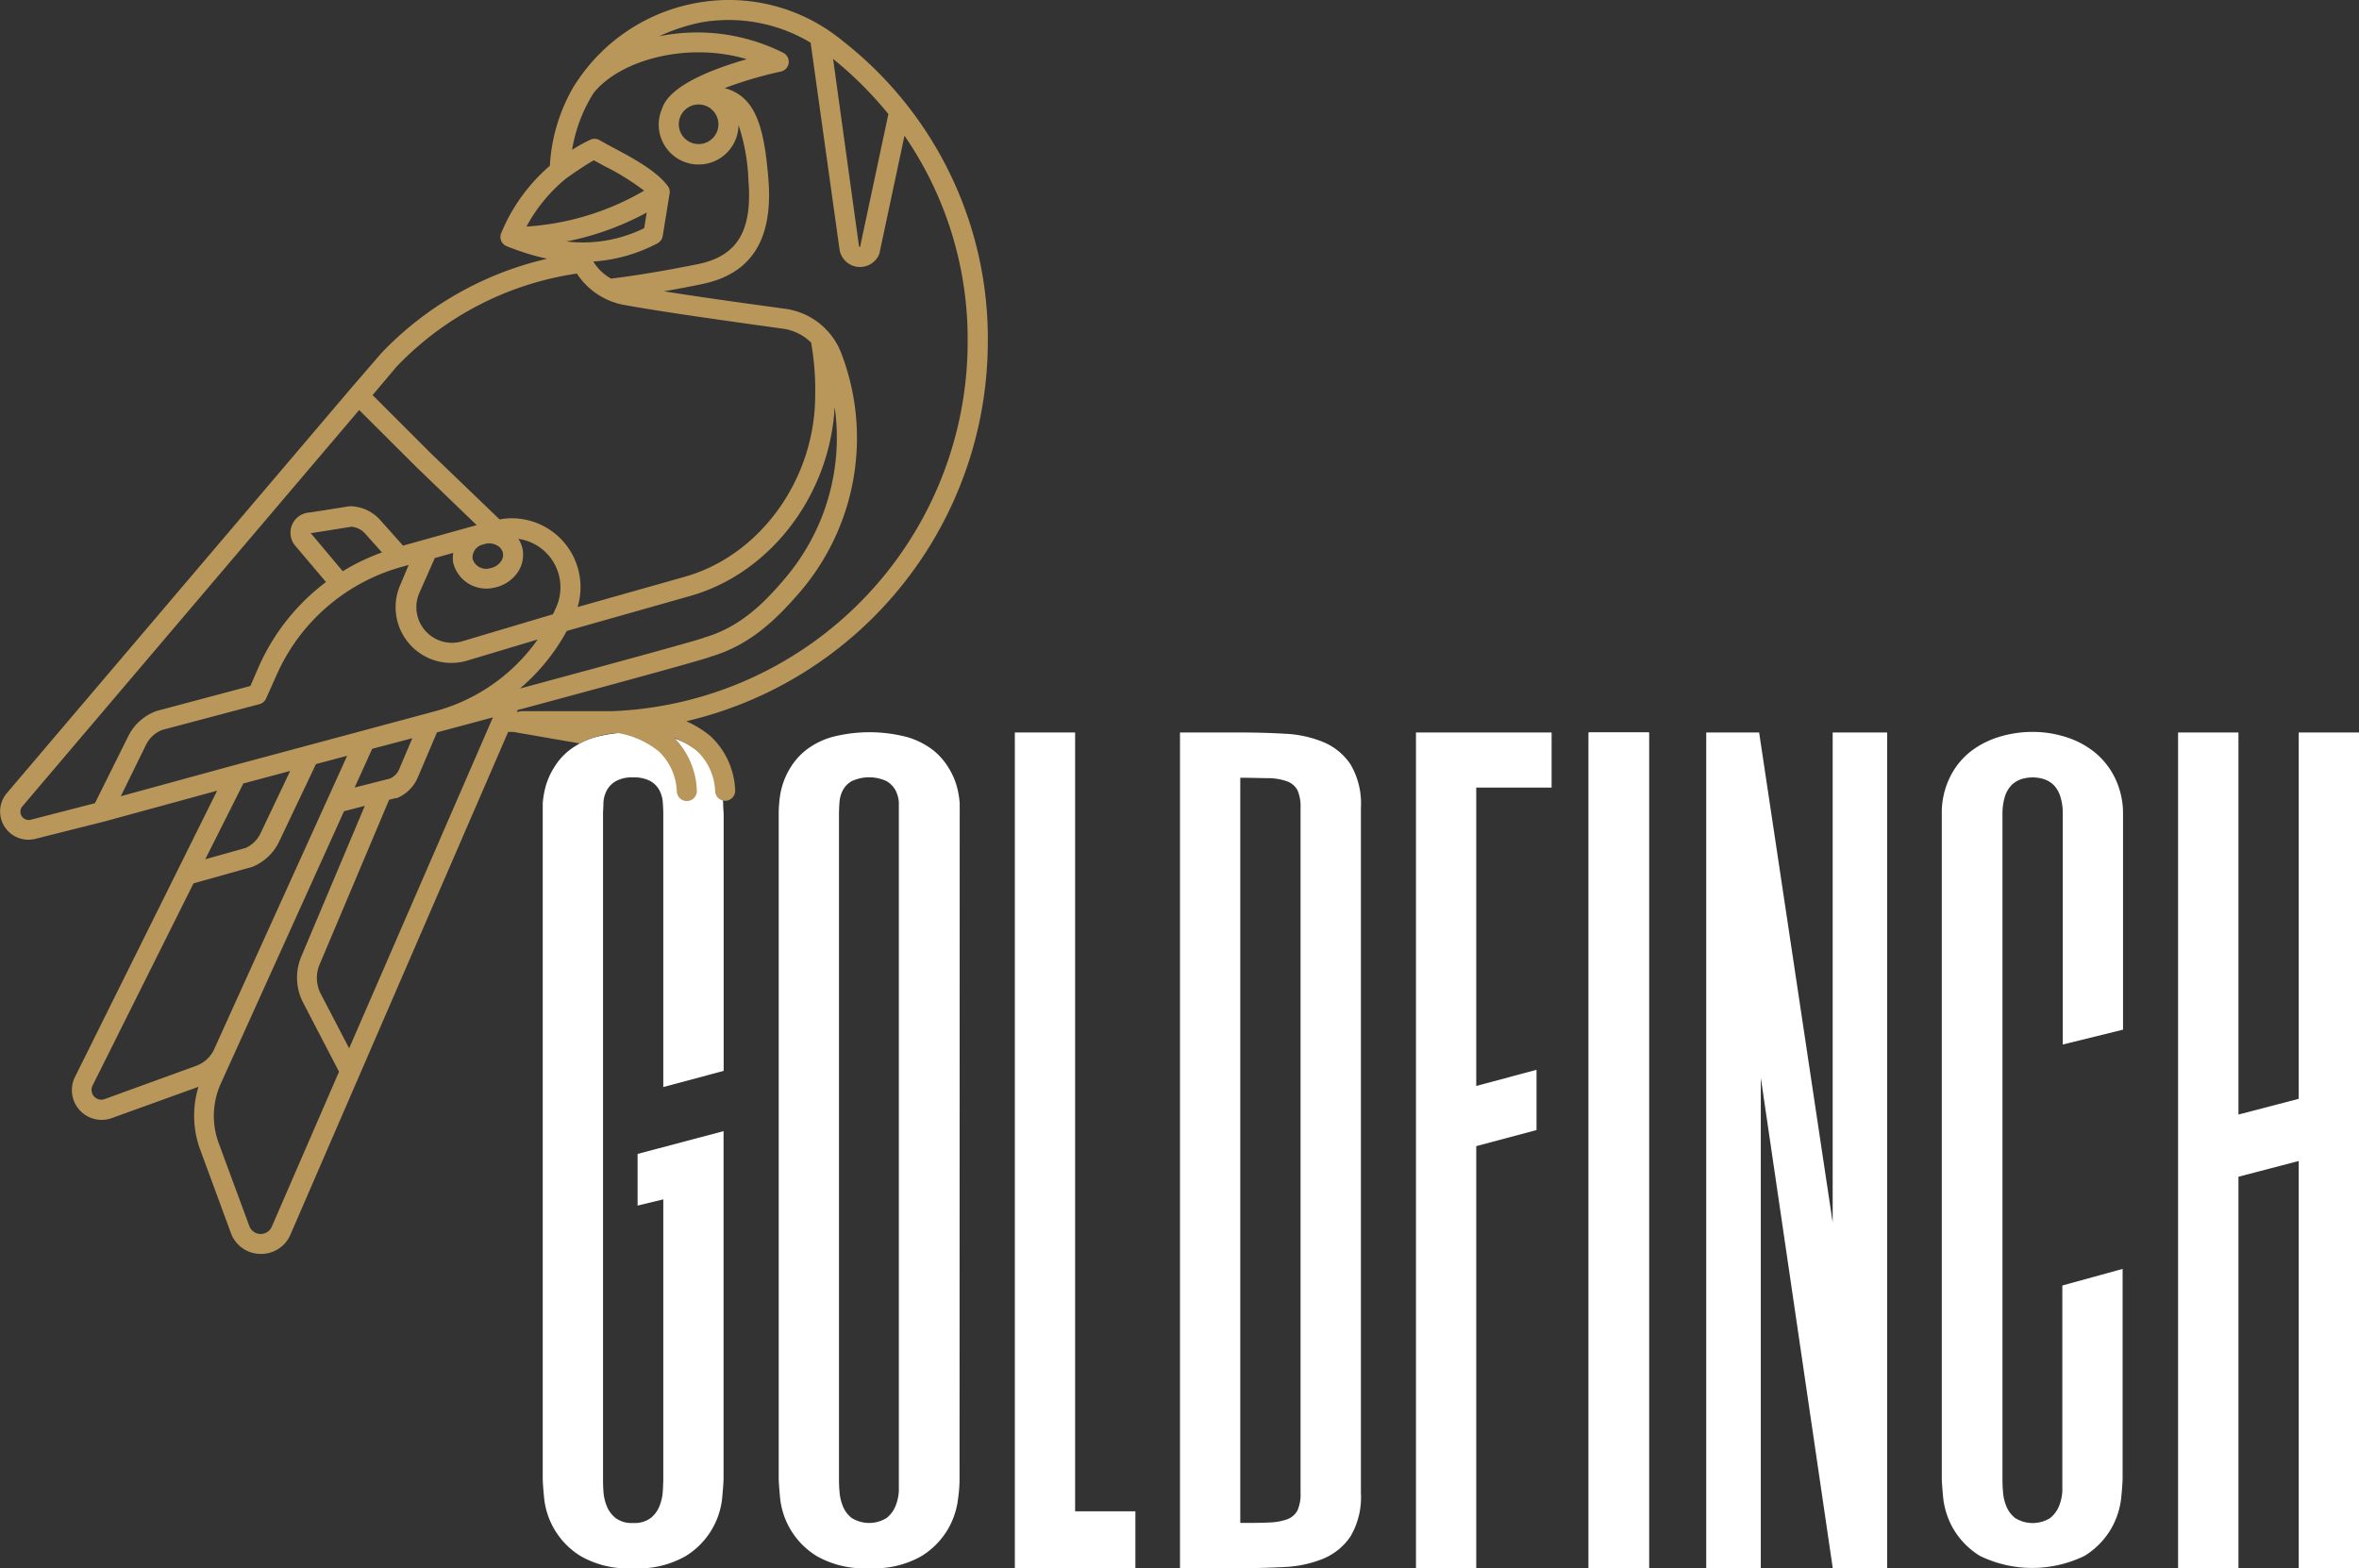 <svg id="Layer_1" data-name="Layer 1" xmlns="http://www.w3.org/2000/svg" viewBox="0 0 284.52 189.17"><rect x="0" y="0" width="284.52" height="189.17" fill="#333333" stroke="none"/><defs><style>.cls-1{fill:#fff;}.cls-2{fill:#b9975b;}</style></defs><title>Goldfinch_Logo_RGB_REV</title><path class="cls-1" d="M87.28,129.18,80,131.13V98.27q0-.67-.06-1.47a3.63,3.63,0,0,0-.4-1.45,2.77,2.77,0,0,0-1.07-1.11,4.1,4.1,0,0,0-2.11-.46,4,4,0,0,0-2.1.46,2.86,2.86,0,0,0-1.08,1.11,3.63,3.63,0,0,0-.4,1.45c0,.53-.05,1-.05,1.47v80c0,.46,0,1,.05,1.62a5.75,5.75,0,0,0,.4,1.79,3.57,3.57,0,0,0,1.08,1.45,3.24,3.24,0,0,0,2.1.59,3.29,3.29,0,0,0,2.11-.59,3.46,3.46,0,0,0,1.07-1.45,5.75,5.75,0,0,0,.4-1.79q.06-.93.06-1.62V144.68l-3.1.75V139.2l10.37-2.75v41.81c0,.46-.06,1.28-.17,2.47a9.33,9.33,0,0,1-4.43,7,11.49,11.49,0,0,1-6.31,1.45,11.45,11.45,0,0,1-6.3-1.45,9.33,9.33,0,0,1-4.43-7c-.12-1.19-.17-2-.17-2.47v-80c0-.3,0-.75,0-1.36a11.2,11.2,0,0,1,.34-2,8.76,8.76,0,0,1,1-2.27,7.76,7.76,0,0,1,1.87-2.13,9.5,9.5,0,0,1,3.07-1.56,17.93,17.93,0,0,1,9.2,0A9.4,9.4,0,0,1,84,90.49a7.8,7.8,0,0,1,1.88,2.13,9.07,9.07,0,0,1,1,2.27,10.38,10.38,0,0,1,.34,2c0,.61.06,1.06.06,1.36Z"/><path class="cls-1" d="M101.19,178.26c0,.46,0,1,.06,1.62a5.69,5.69,0,0,0,.4,1.79,3.4,3.4,0,0,0,1.08,1.45,4,4,0,0,0,4.2,0,3.57,3.57,0,0,0,1.08-1.45,5.69,5.69,0,0,0,.4-1.79c0-.63,0-1.16,0-1.62v-80c0-.45,0-.94,0-1.47a3.63,3.63,0,0,0-.4-1.45,2.86,2.86,0,0,0-1.08-1.11,5,5,0,0,0-4.2,0,2.73,2.73,0,0,0-1.08,1.11,3.63,3.63,0,0,0-.4,1.45q-.06.8-.06,1.47Zm14.54,0c0,.46,0,1.28-.17,2.47a9.55,9.55,0,0,1-1.19,3.67,9.45,9.45,0,0,1-3.24,3.32,11.45,11.45,0,0,1-6.3,1.45,11.49,11.49,0,0,1-6.31-1.45,9.33,9.33,0,0,1-4.43-7c-.11-1.19-.17-2-.17-2.47v-80c0-.3,0-.75.06-1.36a10.26,10.26,0,0,1,.34-2,9.07,9.07,0,0,1,1-2.27,8.1,8.1,0,0,1,1.88-2.13,9.4,9.4,0,0,1,3.07-1.56,17.93,17.93,0,0,1,9.2,0,9.5,9.5,0,0,1,3.07,1.56,8.05,8.05,0,0,1,1.87,2.13,8.76,8.76,0,0,1,1,2.27,11.06,11.06,0,0,1,.34,2c0,.61,0,1.06,0,1.36Z"/><polygon class="cls-1" points="122.4 88.36 122.4 189.17 136.94 189.17 136.94 182.31 129.67 182.31 129.67 88.36 122.4 88.36"/><path class="cls-1" d="M156.86,97.45a4.9,4.9,0,0,0-.36-2.1,2.28,2.28,0,0,0-1.22-1.08,6.93,6.93,0,0,0-2.25-.4c-.93,0-2.07-.05-3.44-.05v89.89c1.37,0,2.51,0,3.44-.05a6.93,6.93,0,0,0,2.25-.4,2.28,2.28,0,0,0,1.22-1.08,4.9,4.9,0,0,0,.36-2.1Zm7.28,82.63a9.34,9.34,0,0,1-1.25,5.25,7.37,7.37,0,0,1-3.3,2.7,14.06,14.06,0,0,1-4.66,1c-1.74.09-3.52.14-5.34.14h-7.27V88.36h7.27q2.73,0,5.34.15a13.82,13.82,0,0,1,4.66,1,7.37,7.37,0,0,1,3.3,2.7,9.34,9.34,0,0,1,1.25,5.25Z"/><polygon class="cls-1" points="170.78 88.36 170.78 189.17 178.05 189.17 178.05 138.26 185.32 136.32 185.32 129.05 178.05 131 178.05 95.01 187.14 95.01 187.14 88.36 170.78 88.36"/><rect class="cls-1" x="191.61" y="88.36" width="7.27" height="100.81"/><rect class="cls-1" x="191.61" y="88.36" width="7.27" height="100.81"/><polygon class="cls-1" points="221.04 88.36 221.04 147.47 212.17 88.36 205.79 88.36 205.79 189.17 212.37 189.17 212.37 130 221.05 189.17 227.61 189.17 227.61 88.36 221.04 88.36"/><path class="cls-1" d="M256.06,124.21,248.79,126V98.27a6.75,6.75,0,0,0-.31-2.24,3.5,3.5,0,0,0-.82-1.37,3.13,3.13,0,0,0-1.17-.68,4.61,4.61,0,0,0-1.33-.2,4.68,4.68,0,0,0-1.34.2,3.17,3.17,0,0,0-1.16.68,3.51,3.51,0,0,0-.83,1.37,7,7,0,0,0-.31,2.24v80c0,.46,0,1,.06,1.62a5.42,5.42,0,0,0,.4,1.79,3.4,3.4,0,0,0,1.08,1.45,4,4,0,0,0,4.2,0,3.57,3.57,0,0,0,1.08-1.45,5.69,5.69,0,0,0,.4-1.79c0-.63,0-1.16,0-1.62V155.07l7.27-2v25.16c0,.46-.05,1.28-.17,2.47a9.55,9.55,0,0,1-1.19,3.67,9.45,9.45,0,0,1-3.24,3.32,14.43,14.43,0,0,1-12.61,0,9.45,9.45,0,0,1-3.24-3.32,9.55,9.55,0,0,1-1.19-3.67c-.11-1.19-.17-2-.17-2.47v-80a9.77,9.77,0,0,1,1-4.51,8.88,8.88,0,0,1,2.52-3.1,10.78,10.78,0,0,1,3.5-1.76,13.72,13.72,0,0,1,3.92-.57,13.2,13.2,0,0,1,4.06.63,10.49,10.49,0,0,1,3.49,1.87A9.16,9.16,0,0,1,255.16,94a9.82,9.82,0,0,1,.9,4.31Z"/><polygon class="cls-1" points="277.25 88.36 277.25 132.55 269.98 134.45 269.98 88.36 262.7 88.36 262.7 189.17 269.98 189.17 269.98 141.95 277.25 140.05 277.25 189.17 284.52 189.17 284.52 88.36 277.25 88.36"/><path class="cls-2" d="M119.14,41.25A45.54,45.54,0,0,0,101.59,4.9,21.55,21.55,0,0,0,84.15.33,22,22,0,0,0,69.48,10a.64.64,0,0,1-.1.13h0A21.21,21.21,0,0,0,66.32,20a21.46,21.46,0,0,0-5.87,8.12,1.19,1.19,0,0,0,.65,1.57c.22.1.45.18.69.27A27.91,27.91,0,0,0,66,31.21a40.09,40.09,0,0,0-20,11.38l-3.71,4.3h0L.83,95.67a3.41,3.41,0,0,0,3.47,5.51l8.28-2.08h0l13.61-3.72L9,130a3.59,3.59,0,0,0,4.5,4.87l10.44-3.77a11.85,11.85,0,0,0,.22,7.62l3.68,10a3.83,3.83,0,0,0,3.48,2.54h.17A3.82,3.82,0,0,0,35,149L61.29,88.29h.62l8,1.39a11.7,11.7,0,0,1,1.82-.75,12.79,12.79,0,0,1,2.72-.51,10.6,10.6,0,0,1,5.05,2.26,7.07,7.07,0,0,1,2.13,4.74,1.21,1.21,0,1,0,2.42,0A9.57,9.57,0,0,0,81.33,89a10.22,10.22,0,0,1,2.79,1.65,7.07,7.07,0,0,1,2.13,4.74,1.21,1.21,0,1,0,2.42,0,9.43,9.43,0,0,0-3-6.61A13.06,13.06,0,0,0,82.78,87,47.07,47.07,0,0,0,119.14,41.25Zm-12-27.45-3.41,16-.12-.05L100.48,7.11A44.61,44.61,0,0,1,107.18,13.8ZM71.6,11.21c3.22-4,11.33-6.2,18.47-4.07-4,1.14-9.31,3.15-10.2,5.93a4.81,4.81,0,1,0,9.2,2,23.72,23.72,0,0,1,1.2,6.7c.49,6.11-1.35,9.13-6.13,10.1-5.65,1.14-9.36,1.61-10.44,1.74a5.88,5.88,0,0,1-2.14-2.06,19.41,19.41,0,0,0,7.74-2.2,1.22,1.22,0,0,0,.63-.88l.83-5.12a1.19,1.19,0,0,0-.23-.93c-1.41-1.85-4.14-3.31-6.55-4.6-.62-.33-1.2-.64-1.71-.94a1.23,1.23,0,0,0-1.12,0A21.77,21.77,0,0,0,69,18.07,18.46,18.46,0,0,1,71.6,11.21ZM86.65,15a2.39,2.39,0,1,1-2.39-2.4A2.4,2.4,0,0,1,86.65,15ZM68.32,29.13A34.08,34.08,0,0,0,78,25.64l-.3,1.88A16.72,16.72,0,0,1,68.32,29.13Zm-4.82-1.8a19.23,19.23,0,0,1,4.81-5.83s2.28-1.62,3.32-2.16l1.21.66a30.52,30.52,0,0,1,4.85,3A32.15,32.15,0,0,1,63.5,27.33ZM47.84,44.22A37.61,37.61,0,0,1,69.58,33a8.64,8.64,0,0,0,5.84,3.81c4.86.88,13,2,19,2.84a6,6,0,0,1,3.41,1.68,32.74,32.74,0,0,1,.49,6.35c0,10.11-6.61,19.31-15.71,21.89L69.66,73.23a8.3,8.3,0,0,0-7.9-10.71,7.62,7.62,0,0,0-1.5.14l-8.32-8-7-7Zm6.82,23.67a4.11,4.11,0,0,0,4.94,3,4.44,4.44,0,0,0,2.69-1.65,3.75,3.75,0,0,0,.74-3A3.54,3.54,0,0,0,62.52,65a5.91,5.91,0,0,1,4.6,8.17c-.14.31-.28.63-.43.93L55.58,77.41a4.3,4.3,0,0,1-5-5.89l1.86-4.2,2.23-.63A3.74,3.74,0,0,0,54.66,67.89Zm3.49-2.18.47-.13a2,2,0,0,1,1.36.23,1.38,1.38,0,0,1,.68.9h0a1.33,1.33,0,0,1-.29,1.08,2,2,0,0,1-1.24.75A1.7,1.7,0,0,1,57,67.42,1.61,1.61,0,0,1,58.15,65.71Zm10.21,10.4,14.89-4.22c9.69-2.74,16.84-12.19,17.42-22.8a26.17,26.17,0,0,1-6,20.69c-2.52,3-5.44,5.87-9.64,7.1l-.16.06c-.5.2-4.79,1.43-22.16,6.12A24.63,24.63,0,0,0,68.36,76.11ZM11.45,96.89l-7.76,2a1,1,0,0,1-1-1.61L43.32,49.46l6.93,6.91,7.27,7-.12,0-8.79,2.45-2.87-3.22a5,5,0,0,0-3.34-1.53h-.25l-4.75.75a2.44,2.44,0,0,0-1.8,4l3.72,4.39a25.88,25.88,0,0,0-8.07,10.12L30.2,82.75l-11.26,3a6.1,6.1,0,0,0-3.51,3.14ZM46.07,66.64a25.74,25.74,0,0,0-4.73,2.27l-3.88-4.62a.79.79,0,0,0,.22,0l4.71-.75a2.53,2.53,0,0,1,1.58.75ZM14.57,96.05l3-6.12a3.65,3.65,0,0,1,2-1.88l11.73-3.11a1.2,1.2,0,0,0,.79-.67l1.29-2.89a23.31,23.31,0,0,1,15.08-13l.83-.23-1,2.38a6.72,6.72,0,0,0,7.92,9.2l8.64-2.59a22.2,22.2,0,0,1-12.46,8.68h0L28.2,92.32h0Zm35.16-7-1.57,3.71A2.11,2.11,0,0,1,47,93.93L42.77,95l2.12-4.67ZM29.35,94.51,35,93l-3.53,7.42a3.69,3.69,0,0,1-1.84,1.87l-4.87,1.36Zm-5.69,34.06-11,4h0A1.18,1.18,0,0,1,11.14,131l12.2-24.44,7.12-2a6.17,6.17,0,0,0,3.25-3.13l4.4-9.26,3.76-1L25.76,126.72A3.82,3.82,0,0,1,23.66,128.57ZM32.77,148a1.46,1.46,0,0,1-2.7-.1l-3.69-10a9.49,9.49,0,0,1,.27-7.23l1.29-2.85.09-.19L41.49,97.86,44,97.21l-7.65,18.15a6.57,6.57,0,0,0,.22,5.61l4.32,8.31Zm9.34-21.54-3.42-6.57a4.16,4.16,0,0,1-.14-3.55l8.38-19.86.76-.2.16,0a4.65,4.65,0,0,0,2.52-2.45l2.33-5.48,6.75-1.81ZM73.8,85.79H62.91a1.29,1.29,0,0,0-.39.08h-.18l.1-.22c22.3-6,23.09-6.35,23.31-6.45,4.81-1.41,8-4.61,10.8-7.86a28.57,28.57,0,0,0,4.93-28.7,8.47,8.47,0,0,0-6.76-5.39c-4.43-.6-10.06-1.38-14.64-2.11,1.33-.23,2.85-.51,4.54-.86,6-1.22,8.64-5.36,8.06-12.65-.51-6.33-1.54-10-5.28-11a48.57,48.57,0,0,1,6.78-2,1.21,1.21,0,0,0,.31-2.25,23.13,23.13,0,0,0-15-2A22.29,22.29,0,0,1,84.59,2.7,19.19,19.19,0,0,1,97.77,5.15l3.48,24.9a2.5,2.5,0,0,0,4.78.63.83.83,0,0,0,.06-.21l3-14.1a43.28,43.28,0,0,1,7.62,24.88A44.62,44.62,0,0,1,73.8,85.79Z"/></svg>